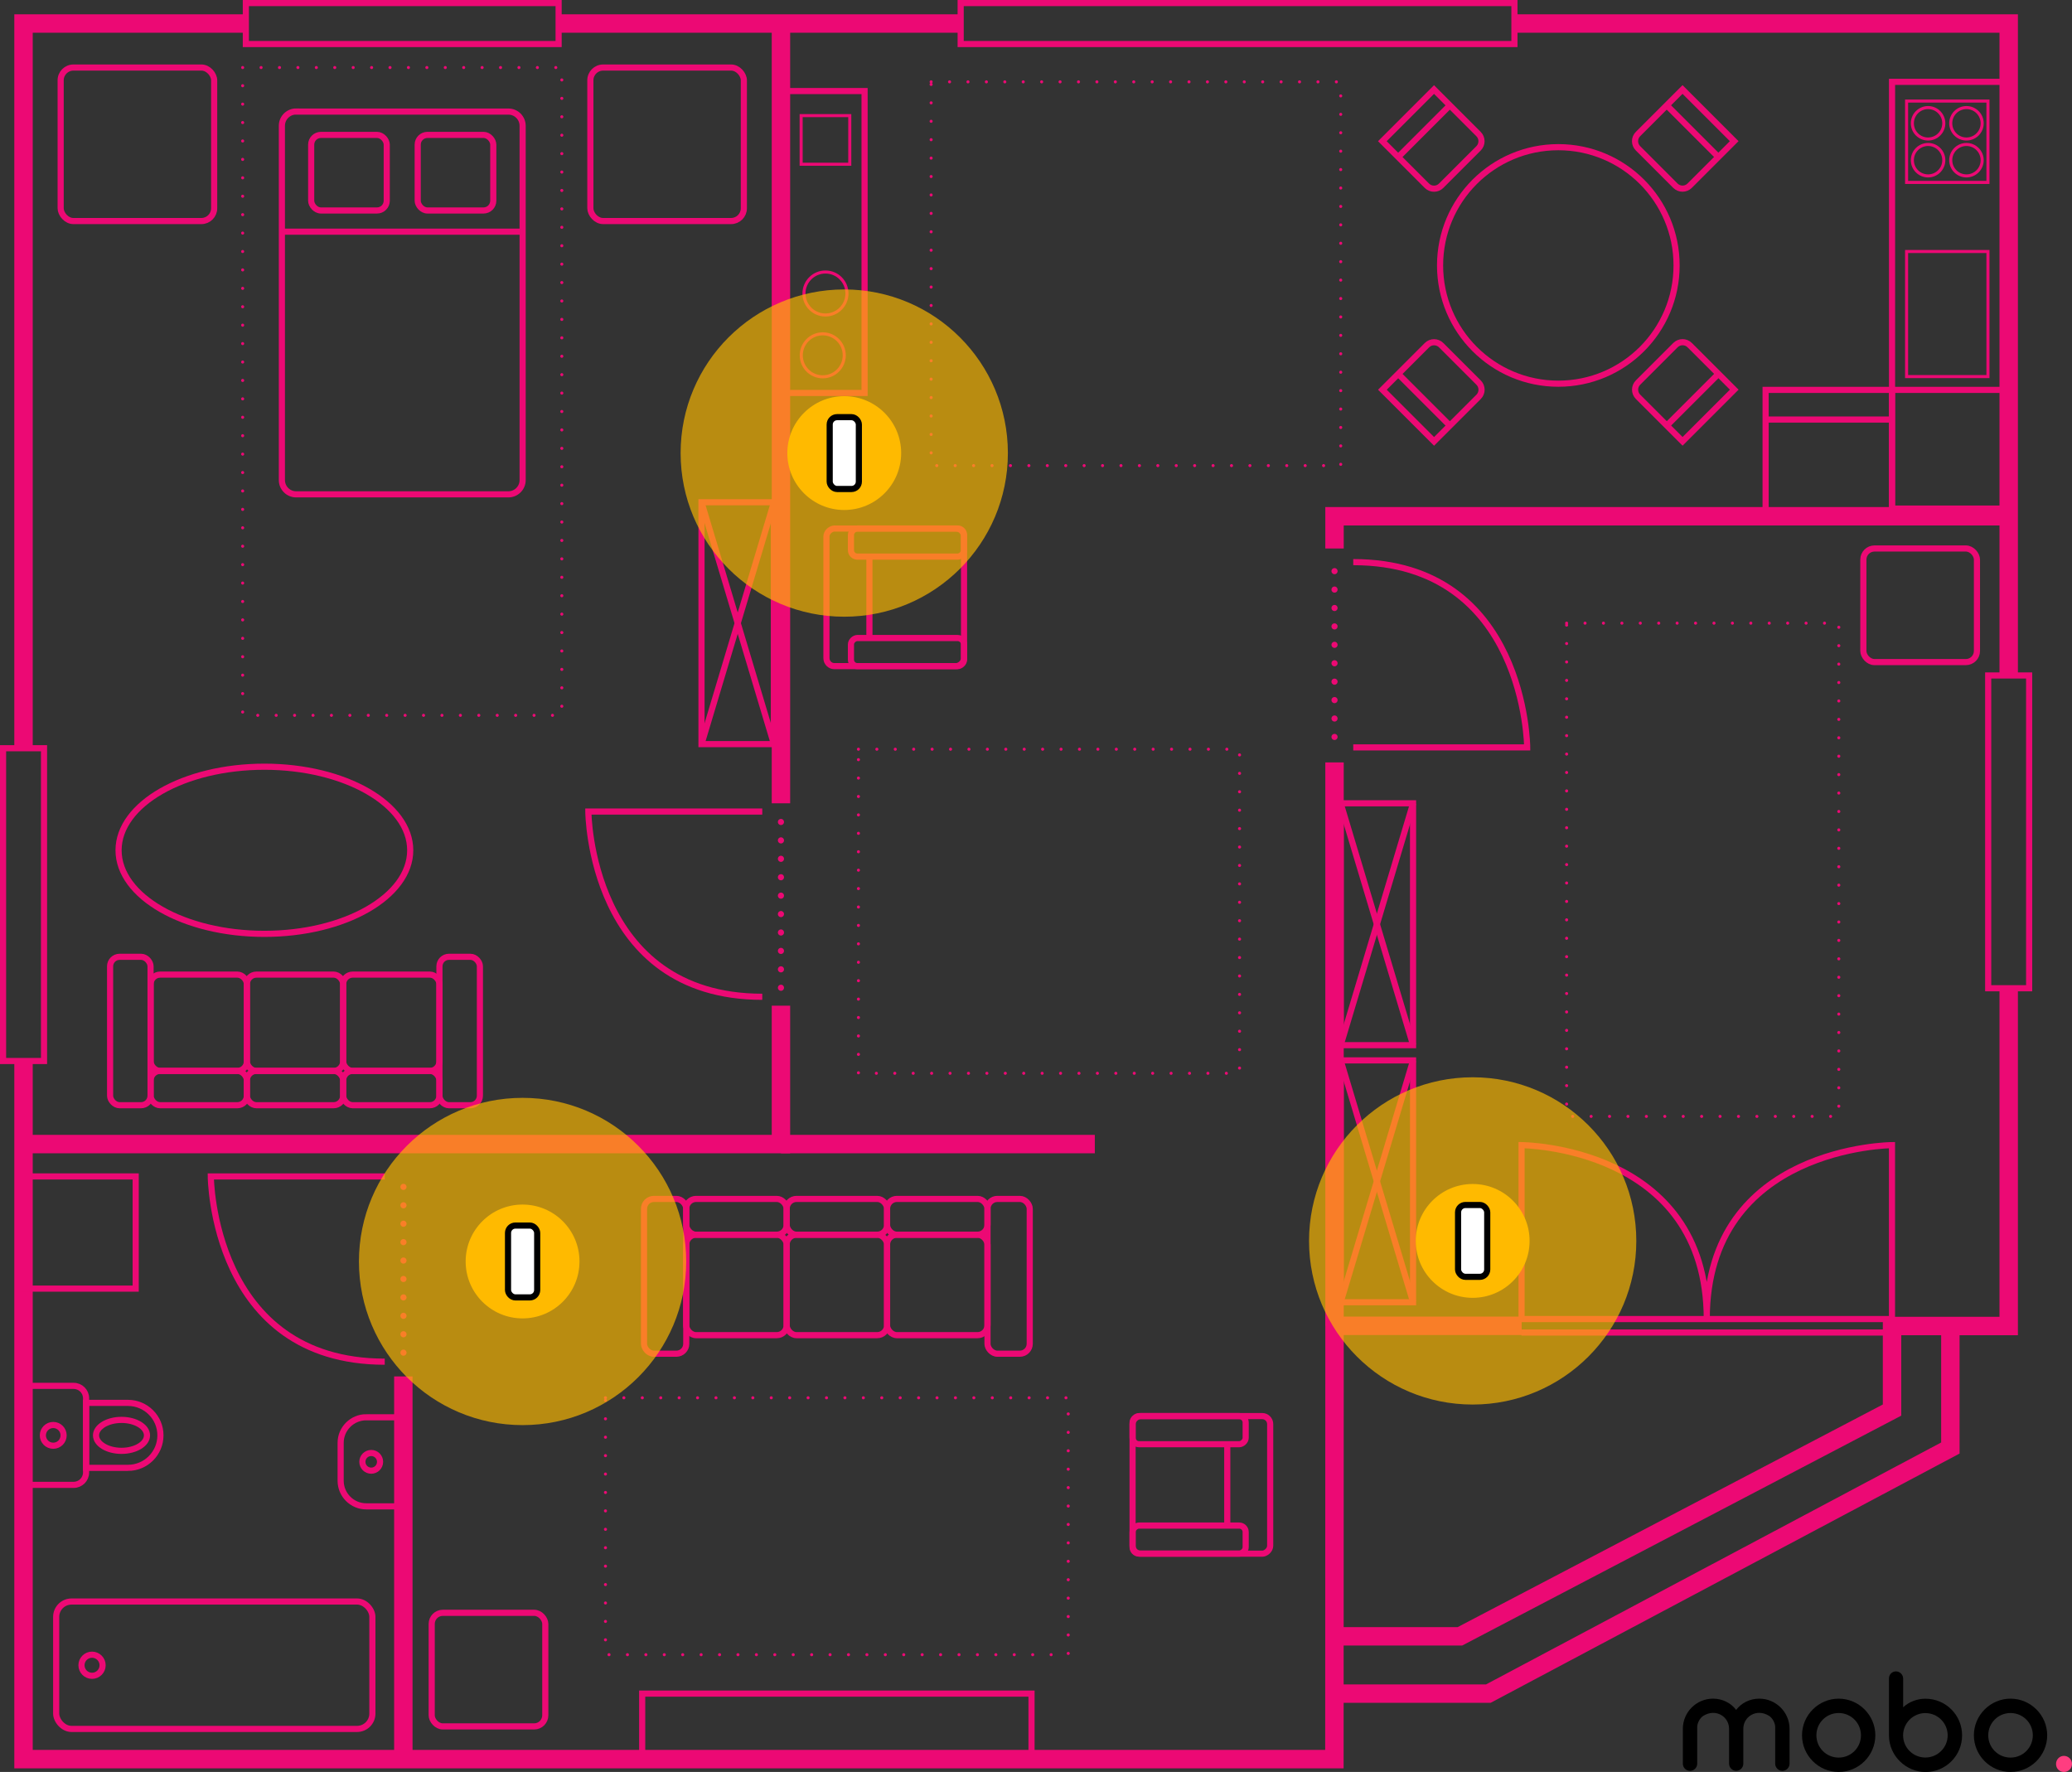 <?xml version="1.0" encoding="UTF-8"?><svg id="OBJECTS" xmlns="http://www.w3.org/2000/svg" viewBox="0 0 337.46 288.59"><rect x="0" y="0" width="337.46" height="288.59" fill="#333333" stroke="none"/><defs><style>.cls-1,.cls-2,.cls-3,.cls-4,.cls-5,.cls-6{stroke-miterlimit:10;}.cls-1,.cls-2,.cls-4,.cls-5,.cls-6{fill:none;stroke:#ec0974;}.cls-1,.cls-4{stroke-dasharray:0 3;stroke-linecap:round;}.cls-2{stroke-width:3px;}.cls-7,.cls-8{fill:#ffba00;}.cls-9{fill:#ff3d80;}.cls-3{fill:#fff;stroke:#000;}.cls-4,.cls-6{stroke-width:.5px;}.cls-8{opacity:.66;}</style></defs><polyline class="cls-2" points="327.15 160.94 327.15 215.96 308.15 215.96"/><polyline class="cls-2" points="327.15 110.01 327.15 3.83 246.65 3.83"/><line class="cls-2" x1="90.98" y1="3.83" x2="156.46" y2="3.83"/><polyline class="cls-2" points="3.83 121.86 3.83 3.83 40.04 3.83"/><polyline class="cls-2" points="3.83 172.8 3.83 286.5 217.33 286.5 217.35 215.93 247.83 215.93"/><rect class="cls-5" x="40.04" y=".5" width="50.94" height="6.67"/><rect class="cls-5" x="323.81" y="110.01" width="6.67" height="50.94"/><rect class="cls-5" x=".5" y="121.86" width="6.67" height="50.94"/><rect class="cls-5" x="156.46" y=".5" width="90.19" height="6.67"/><polyline class="cls-2" points="127.19 163.79 127.19 186.33 3.83 186.33"/><line class="cls-2" x1="127.19" y1="3.83" x2="127.19" y2="130.83"/><line class="cls-1" x1="127.19" y1="133.87" x2="127.19" y2="160.93"/><path class="cls-5" d="m124.15,132.17h-28.33s.17,30.17,28.33,30.17"/><line class="cls-1" x1="217.35" y1="120.02" x2="217.35" y2="92.96"/><path class="cls-5" d="m220.4,121.72h28.33s-.17-30.17-28.33-30.17"/><rect class="cls-5" x="9.88" y="11" width="25" height="25" rx="2.08" ry="2.08"/><rect class="cls-5" x="96.15" y="11" width="25" height="25" rx="2.08" ry="2.08"/><path class="cls-5" d="m48.23,18.17h34.57c1.28,0,2.32,1.04,2.32,2.32v57.7c0,1.28-1.04,2.32-2.32,2.32h-34.57c-1.28,0-2.32-1.04-2.32-2.32V20.48c0-1.28,1.04-2.32,2.32-2.32Z"/><rect class="cls-5" x="50.68" y="21.97" width="12.31" height="12.31" rx="1.59" ry="1.59"/><rect class="cls-5" x="68.03" y="21.97" width="12.31" height="12.31" rx="1.59" ry="1.59"/><line class="cls-5" x1="45.91" y1="37.73" x2="85.11" y2="37.73"/><rect class="cls-5" x="17.93" y="155.83" width="6.59" height="24.17" rx="1.55" ry="1.55"/><rect class="cls-5" x="71.57" y="155.83" width="6.59" height="24.17" rx="1.55" ry="1.55"/><rect class="cls-5" x="24.53" y="174.41" width="15.68" height="5.59" rx="1.55" ry="1.55"/><rect class="cls-5" x="24.53" y="158.73" width="15.68" height="15.68" rx="1.55" ry="1.55"/><rect class="cls-5" x="40.21" y="174.41" width="15.68" height="5.59" rx="1.55" ry="1.55"/><rect class="cls-5" x="40.21" y="158.73" width="15.68" height="15.68" rx="1.55" ry="1.55"/><rect class="cls-5" x="55.89" y="174.41" width="15.68" height="5.59" rx="1.55" ry="1.55"/><rect class="cls-5" x="55.89" y="158.73" width="15.68" height="15.68" rx="1.55" ry="1.55"/><rect class="cls-5" x="160.83" y="195.27" width="6.88" height="25.21" rx="1.61" ry="1.61" transform="translate(328.54 415.74) rotate(180)"/><rect class="cls-5" x="104.89" y="195.27" width="6.88" height="25.21" rx="1.61" ry="1.61" transform="translate(216.66 415.74) rotate(180)"/><rect class="cls-5" x="144.48" y="195.27" width="16.36" height="5.83" rx="1.61" ry="1.61" transform="translate(305.31 396.36) rotate(180)"/><rect class="cls-5" x="144.48" y="201.1" width="16.36" height="16.36" rx="1.61" ry="1.61" transform="translate(305.31 418.55) rotate(180)"/><rect class="cls-5" x="128.12" y="195.27" width="16.36" height="5.83" rx="1.61" ry="1.61" transform="translate(272.6 396.36) rotate(180)"/><rect class="cls-5" x="128.12" y="201.1" width="16.36" height="16.36" rx="1.61" ry="1.61" transform="translate(272.6 418.55) rotate(180)"/><rect class="cls-5" x="111.77" y="195.27" width="16.36" height="5.83" rx="1.61" ry="1.61" transform="translate(239.89 396.36) rotate(180)"/><rect class="cls-5" x="111.77" y="201.1" width="16.36" height="16.36" rx="1.61" ry="1.61" transform="translate(239.89 418.55) rotate(180)"/><ellipse class="cls-5" cx="43.06" cy="138.48" rx="23.75" ry="13.61"/><path class="cls-5" d="m277.98,214.83c0-28.17-30.17-28.33-30.17-28.33v28.33h60.33v-28.33s-30.17.17-30.17,28.33"/><line class="cls-5" x1="247.81" y1="217.02" x2="308.15" y2="217.02"/><polyline class="cls-2" points="217.35 89.33 217.35 84.08 327.15 84.08"/><line class="cls-2" x1="217.35" y1="215.93" x2="217.35" y2="124.17"/><rect class="cls-5" x="218.35" y="172.7" width="11.79" height="39.39"/><line class="cls-5" x1="230.15" y1="172.7" x2="218.35" y2="212.08"/><line class="cls-5" x1="218.35" y1="172.7" x2="230.15" y2="212.08"/><rect class="cls-5" x="218.35" y="130.83" width="11.79" height="39.39"/><line class="cls-5" x1="230.15" y1="130.83" x2="218.35" y2="170.22"/><line class="cls-5" x1="218.35" y1="130.83" x2="230.15" y2="170.22"/><rect class="cls-4" x="255.15" y="101.49" width="44.33" height="80.33"/><rect class="cls-5" x="308.15" y="13.33" width="19" height="69.5"/><rect class="cls-5" x="287.56" y="63.5" width="20.58" height="20.58"/><line class="cls-5" x1="287.56" y1="68.33" x2="308.15" y2="68.33"/><line class="cls-5" x1="308.15" y1="63.5" x2="327.15" y2="63.5"/><rect class="cls-6" x="310.52" y="16.46" width="13.25" height="13.25"/><circle class="cls-6" cx="314.02" cy="20.08" r="2.56"/><circle class="cls-6" cx="320.27" cy="20.08" r="2.56"/><circle class="cls-6" cx="314.02" cy="26.09" r="2.56"/><circle class="cls-6" cx="320.27" cy="26.09" r="2.56"/><rect class="cls-6" x="310.52" y="40.96" width="13.25" height="20.37"/><circle class="cls-5" cx="253.8" cy="43.23" r="19.26"/><path class="cls-5" d="m229.24,57.52h8.63c.9,0,1.64.73,1.64,1.64v10.26h-11.9v-10.26c0-.9.73-1.64,1.64-1.64Z" transform="translate(113.29 -146.56) rotate(45)"/><line class="cls-5" x1="227.72" y1="60.9" x2="236.13" y2="69.31"/><path class="cls-5" d="m269.72,17.05h8.63c.9,0,1.64.73,1.64,1.64v10.26h-11.9v-10.26c0-.9.73-1.64,1.64-1.64Z" transform="translate(451.54 233.03) rotate(-135)"/><line class="cls-5" x1="279.87" y1="25.57" x2="271.46" y2="17.16"/><path class="cls-5" d="m229.24,17.05h8.63c.9,0,1.64.73,1.64,1.64v10.26h-11.9v-10.26c0-.9.73-1.64,1.64-1.64Z" transform="translate(414.97 -125.89) rotate(135)"/><line class="cls-5" x1="236.13" y1="17.16" x2="227.72" y2="25.57"/><path class="cls-5" d="m269.72,57.52h8.63c.9,0,1.64.73,1.64,1.64v10.26h-11.9v-10.26c0-.9.73-1.64,1.64-1.64Z" transform="translate(35.38 212.36) rotate(-45)"/><line class="cls-5" x1="271.46" y1="69.31" x2="279.87" y2="60.9"/><polyline class="cls-2" points="217.35 275.83 242.4 275.83 317.65 235.83 317.65 215.93"/><polyline class="cls-2" points="217.35 266.5 237.77 266.5 308.15 229.65 308.15 214.83"/><rect class="cls-5" x="127.19" y="14.83" width="13.62" height="49.17"/><rect class="cls-6" x="130.48" y="18.83" width="7.92" height="7.92"/><circle class="cls-6" cx="134" cy="57.87" r="3.5"/><circle class="cls-6" cx="134.44" cy="47.8" r="3.5"/><rect class="cls-4" x="151.65" y="13.33" width="66.71" height="62.5"/><rect class="cls-5" x="134.61" y="86.08" width="22.41" height="22.41" rx="1.3" ry="1.3" transform="translate(48.52 243.1) rotate(-90)"/><rect class="cls-5" x="145.52" y="96.99" width="4.58" height="18.42" rx="1.05" ry="1.05" transform="translate(41.6 254.01) rotate(-90)"/><rect class="cls-5" x="145.52" y="79.16" width="4.58" height="18.42" rx="1.05" ry="1.05" transform="translate(59.43 236.17) rotate(-90)"/><line class="cls-5" x1="141.6" y1="103.92" x2="141.6" y2="90.66"/><rect class="cls-5" x="184.46" y="230.63" width="22.41" height="22.41" rx="1.3" ry="1.3" transform="translate(437.5 46.17) rotate(90)"/><rect class="cls-5" x="191.39" y="223.71" width="4.58" height="18.42" rx="1.05" ry="1.05" transform="translate(426.59 39.24) rotate(90)"/><rect class="cls-5" x="191.39" y="241.54" width="4.57" height="18.42" rx="1.05" ry="1.05" transform="translate(444.42 57.07) rotate(90)"/><line class="cls-5" x1="199.88" y1="235.21" x2="199.88" y2="248.46"/><line class="cls-1" x1="65.71" y1="193.3" x2="65.71" y2="220.36"/><path class="cls-5" d="m62.66,191.6h-28.33s.17,30.17,28.33,30.17"/><line class="cls-2" x1="65.69" y1="224.17" x2="65.69" y2="286.5"/><rect class="cls-5" x="9.15" y="260.83" width="51.5" height="20.75" rx="2.5" ry="2.5"/><path class="cls-5" d="m16.71,271.21c0,.95-.77,1.72-1.72,1.72s-1.72-.77-1.72-1.72.77-1.72,1.72-1.72,1.72.77,1.72,1.72Z"/><rect class="cls-5" x="3.83" y="191.6" width="18.27" height="18.27"/><path class="cls-5" d="m59.65,230.83h6.06v14.5h-6.06c-2.3,0-4.17-1.87-4.17-4.17v-6.17c0-2.3,1.87-4.17,4.17-4.17Z"/><circle class="cls-5" cx="60.46" cy="238.08" r="1.44"/><path class="cls-5" d="m4.52,225.71h7.48c1.12,0,2.02.91,2.02,2.02v12.08c0,1.12-.91,2.02-2.02,2.02h-7.48v-16.12h0Z"/><path class="cls-5" d="m20.84,239.06h-6.82v-10.58h6.82c2.92,0,5.29,2.37,5.29,5.29h0c0,2.92-2.37,5.29-5.29,5.29Z"/><path class="cls-5" d="m23.94,233.77c0,1.39-1.86,2.52-4.15,2.52s-4.15-1.13-4.15-2.52,1.86-2.52,4.15-2.52,4.15,1.13,4.15,2.52Z"/><circle class="cls-5" cx="8.67" cy="233.77" r="1.69"/><rect class="cls-5" x="114.25" y="81.8" width="11.79" height="39.39"/><line class="cls-5" x1="126.05" y1="81.8" x2="114.25" y2="121.19"/><line class="cls-5" x1="114.25" y1="81.8" x2="126.05" y2="121.19"/><rect class="cls-4" x="39.52" y="11" width="51.98" height="105.5"/><line class="cls-2" x1="127.19" y1="186.33" x2="178.31" y2="186.33"/><rect class="cls-4" x="98.61" y="227.65" width="75.37" height="41.84"/><rect class="cls-5" x="104.59" y="275.83" width="63.41" height="10.67"/><rect class="cls-5" x="70.31" y="262.67" width="18.5" height="18.5" rx="1.81" ry="1.81"/><rect class="cls-5" x="303.48" y="89.33" width="18.5" height="18.5" rx="1.81" ry="1.81"/><rect class="cls-4" x="139.81" y="122.02" width="62.07" height="52.78"/><circle class="cls-8" cx="85.11" cy="205.45" r="26.65"/><circle class="cls-7" cx="85.11" cy="205.45" r="9.27"/><rect class="cls-3" x="82.74" y="199.6" width="4.75" height="11.7" rx="1.2" ry="1.2"/><circle class="cls-8" cx="137.5" cy="73.79" r="26.65"/><circle class="cls-7" cx="137.5" cy="73.79" r="9.27"/><rect class="cls-3" x="135.13" y="67.94" width="4.75" height="11.7" rx="1.2" ry="1.2"/><circle class="cls-8" cx="239.85" cy="202.1" r="26.65"/><circle class="cls-7" cx="239.85" cy="202.1" r="9.27"/><rect class="cls-3" x="237.47" y="196.25" width="4.75" height="11.7" rx="1.2" ry="1.2"/><path d="m305.43,282.62c0,3.28-2.69,5.97-5.97,5.97s-5.97-2.69-5.97-5.97,2.69-5.97,5.97-5.97,5.97,2.69,5.97,5.97h0Zm-9.6,0c0,2.02,1.62,3.63,3.63,3.63s3.63-1.62,3.63-3.63-1.62-3.63-3.63-3.63-3.63,1.61-3.63,3.63h0Z"/><path d="m333.42,282.62c0,3.28-2.69,5.97-5.97,5.97s-5.97-2.69-5.97-5.97,2.69-5.97,5.97-5.97,5.97,2.69,5.97,5.97h0Zm-9.6,0c0,2.02,1.62,3.63,3.63,3.63s3.63-1.62,3.63-3.63-1.62-3.63-3.63-3.63-3.63,1.61-3.63,3.63Z"/><path class="cls-9" d="m337.46,287.29c0,.73-.59,1.3-1.32,1.3s-1.28-.57-1.28-1.3.57-1.32,1.28-1.32c.73,0,1.32.59,1.32,1.32Z"/><path d="m307.65,282.63v-9.28c0-.63.51-1.14,1.14-1.14s1.17.53,1.17,1.17v4.67c.93-.86,2.25-1.39,3.63-1.39,3.31,0,5.97,2.66,5.97,5.97s-2.66,5.97-5.97,5.97c-3.08,0-5.94-2.57-5.94-5.96Zm9.56,0c0-2.02-1.64-3.63-3.63-3.63s-3.63,1.62-3.63,3.63,1.64,3.61,3.63,3.61c1.99,0,3.63-1.62,3.63-3.61Z"/><path d="m286.53,276.65c-1.55,0-2.92.71-3.77,1.83-.85-1.12-2.21-1.83-3.77-1.83-2.69,0-4.91,2.19-4.91,4.91v5.68c0,.64.53,1.17,1.17,1.17s1.17-.53,1.17-1.17v-5.98c0-.65.45-1.48,1.01-1.82,2.06-1.26,4.18.18,4.18,2.11v5.69c0,.64.52,1.16,1.16,1.16s1.16-.52,1.16-1.16v-5.69c0-1.95,2.12-3.37,4.18-2.11.55.34,1.01,1.17,1.01,1.82v5.98c0,.64.53,1.17,1.17,1.17s1.17-.53,1.17-1.17v-5.68c0-2.71-2.23-4.91-4.92-4.91Z"/></svg>